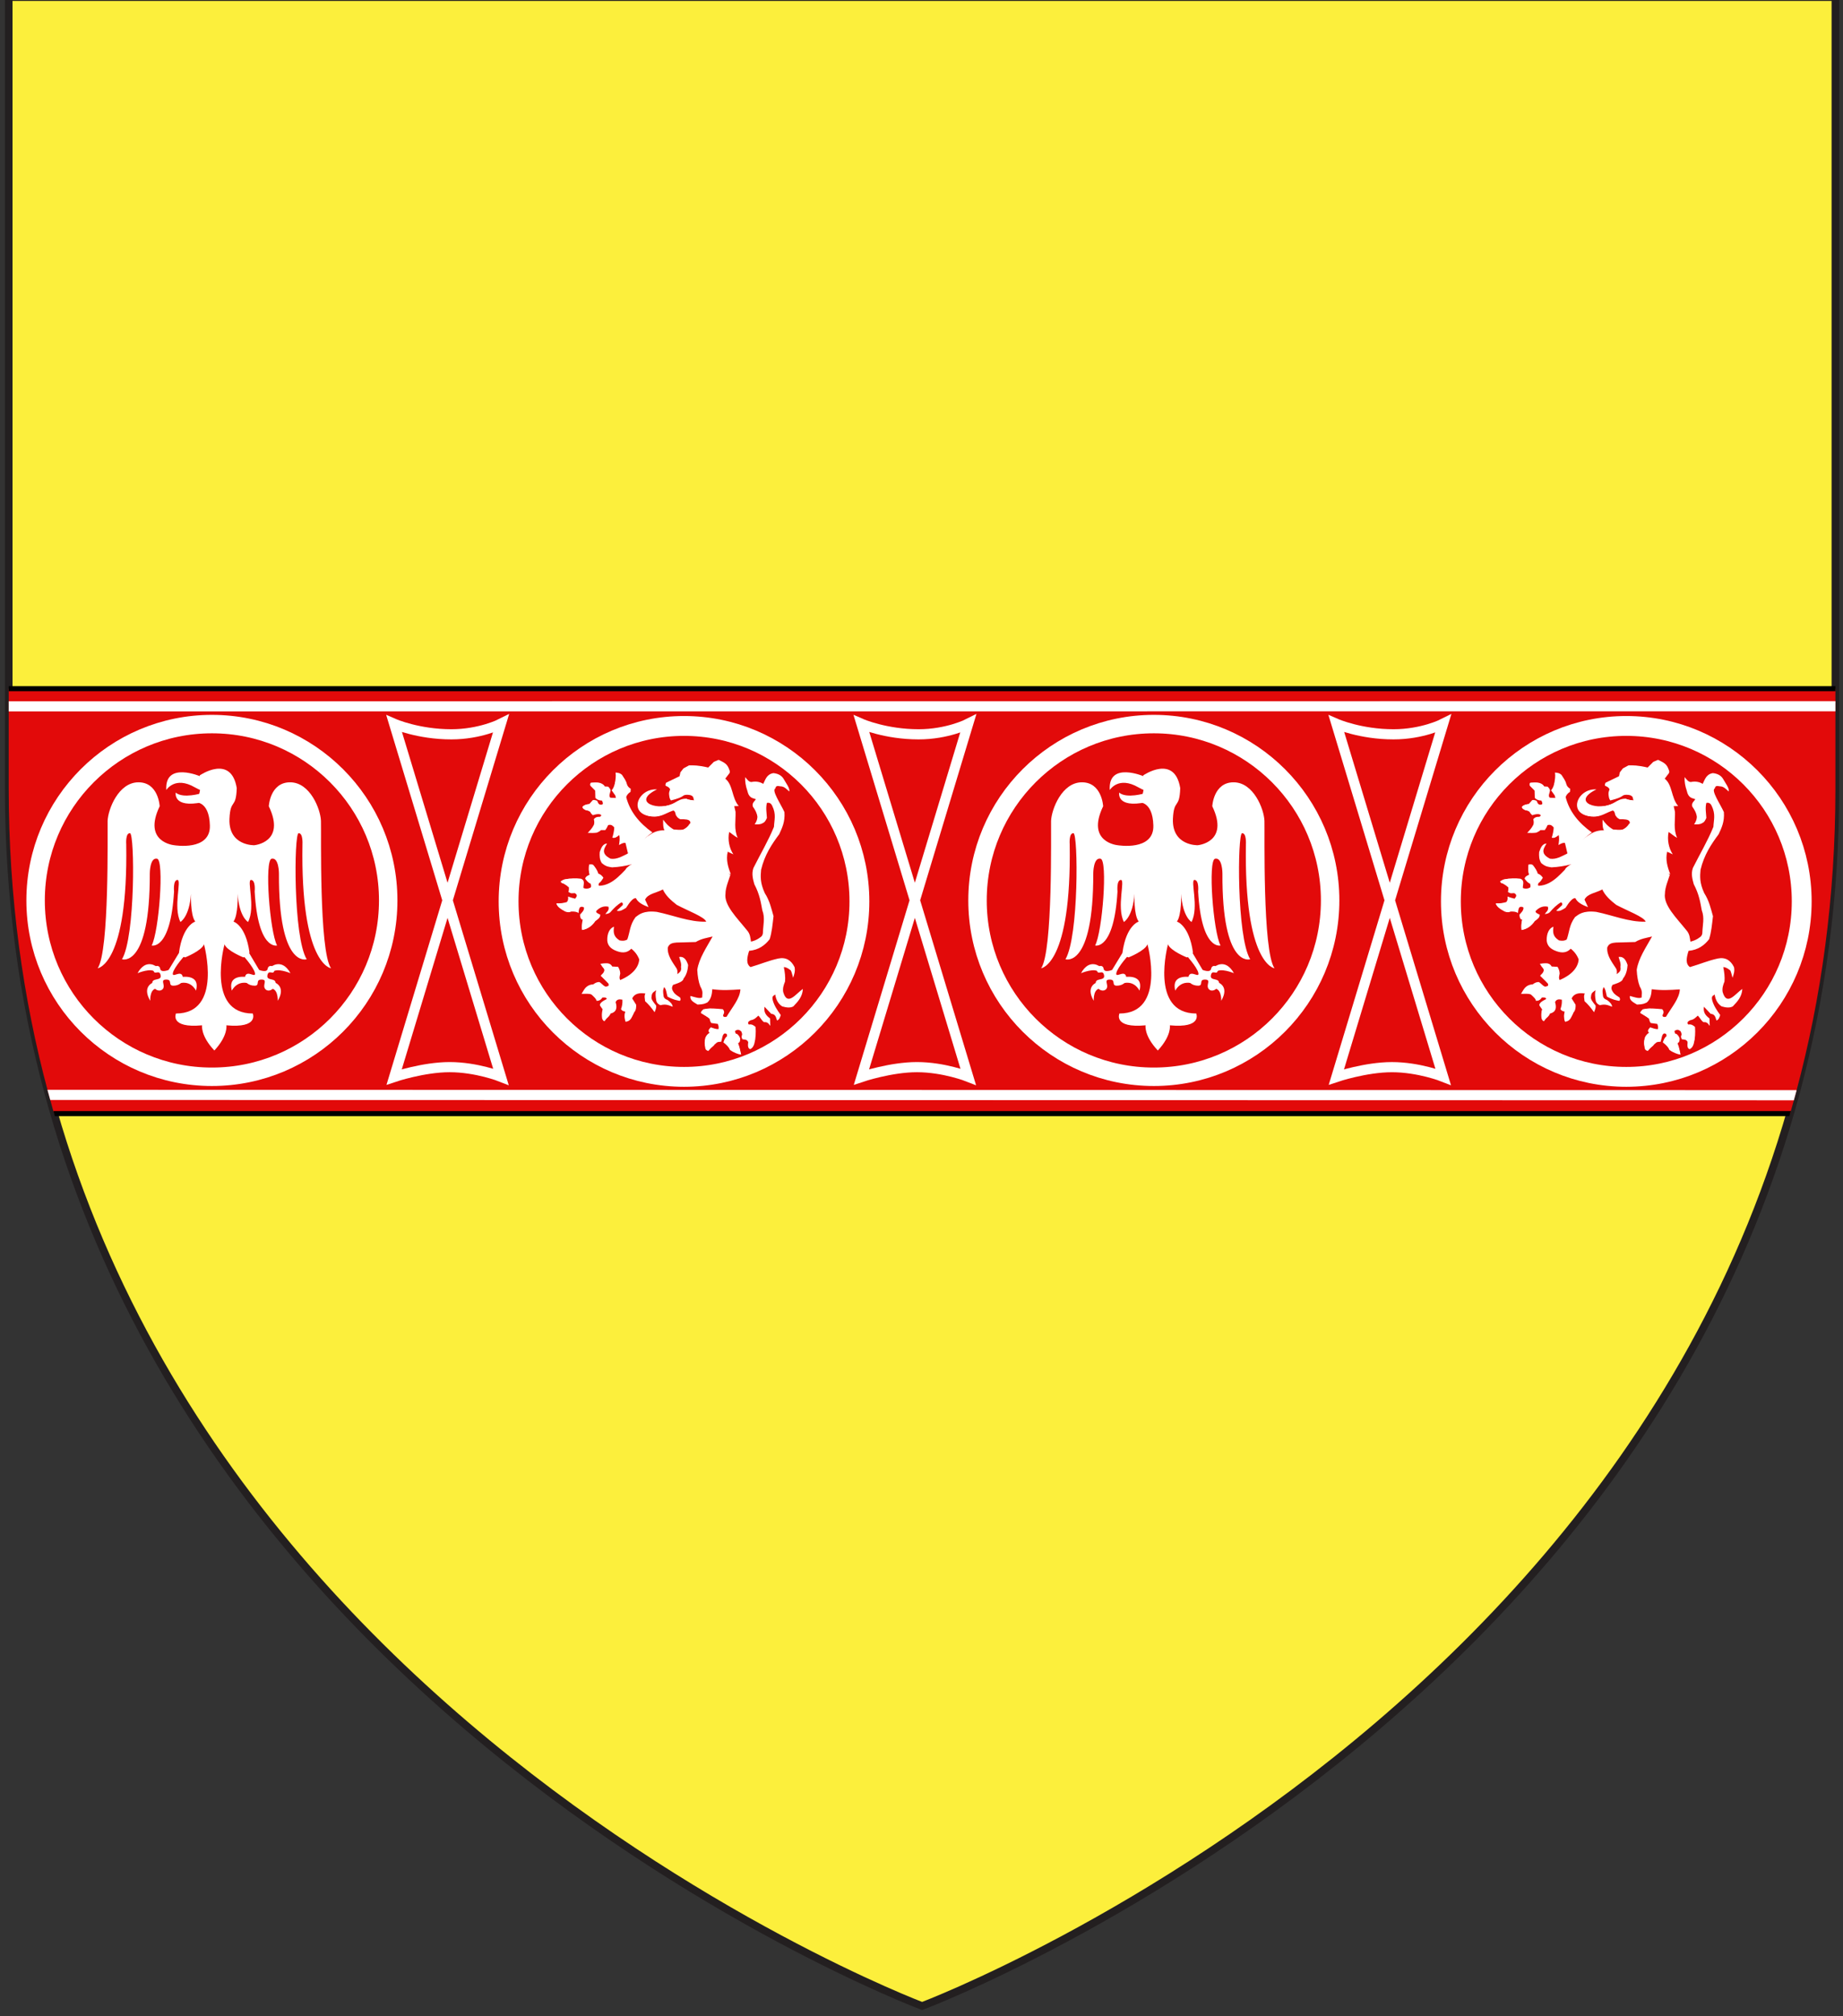 <?xml version="1.0" encoding="utf-8"?>
<!-- Generator: Adobe Illustrator 15.1.0, SVG Export Plug-In . SVG Version: 6.00 Build 0)  -->
<!DOCTYPE svg PUBLIC "-//W3C//DTD SVG 1.1//EN" "http://www.w3.org/Graphics/SVG/1.1/DTD/svg11.dtd">
<svg version="1.1" id="Layer_1" xmlns="http://www.w3.org/2000/svg" xmlns:xlink="http://www.w3.org/1999/xlink" x="0px" y="0px"
	 width="181.417px" height="198.425px" viewBox="2.958 3.788 181.417 198.425" enable-background="new 2.958 3.788 181.417 198.425"
	 xml:space="preserve">
<rect x="2.958" y="3.788" width="181.417" height="198.425" fill="#333333" stroke="none"/>
<path id="Fond_ecu" fill="#FCEF3C" stroke="#231F20" stroke-width="0.75" d="M93.728,201.202c0,0-89.912-33.836-89.912-119.813
	c0-85.984,0-77.882,0-77.882h179.812v77.882C183.647,167.366,93.728,201.202,93.728,201.202z"/>
<g>
	<g>
		<defs>
			<path id="SVGID_1_" d="M93.728,201.202c0,0-89.912-33.836-89.912-119.813c0-85.984,0-77.882,0-77.882h179.812v77.882
				C183.647,167.366,93.728,201.202,93.728,201.202z"/>
		</defs>
		<clipPath id="SVGID_2_">
			<use xlink:href="#SVGID_1_"  overflow="visible"/>
		</clipPath>
		<g id="layer5" clip-path="url(#SVGID_2_)">
			<path id="en_I_3_" fill="#E20A0A" stroke="#000000" stroke-width="0.5" d="M1.663,71.562h201.284c0,11.638,0,25.452,0,41.82
				H1.663V71.562"/>
			<g id="g5533">
				<g id="Aigle">
					<g id="g5254" transform="matrix(0.908,0,0,0.908,45.587,12.626)">
						
							<ellipse id="path4476" fill="#E20A0A" stroke="#FFFFFF" stroke-width="2" stroke-linecap="round" cx="78.137" cy="87.858" rx="19.113" ry="19.113"/>
					</g>
					<g id="Aigle_1_">
						<g id="g5701_1_">
							<path id="path5677_1_" fill="#FFFFFF" d="M115.611,80.21c0,0-3.595-1.558-3.412,1.327c0,0,0.834-1.405,2.81-0.267
								C116.979,82.41,115.611,80.21,115.611,80.21z"/>
							<path id="path5679_1_" fill="#FFFFFF" d="M115.676,81.849c0,0-1.81,0.563-2.551-0.057c0,0-0.302,1.553,2.621,0.948
								C118.647,82.136,115.676,81.849,115.676,81.849z"/>
							<path id="path5681_1_" fill="#FFFFFF" d="M115.492,80.094c0,0,3.087-2.126,3.642,1.254c-0.068,2.124-0.625,0.984-0.72,3.037
								c-0.092,2.656,2.438,2.583,2.438,2.583s3.152-0.266,1.437-3.836c0,0,0.115-2.356,2.099-2.356
								c1.972,0,2.998,2.659,3.037,3.796c0.035,1.142-0.192,12.787,0.986,14.503c0,0-3.001-0.346-2.811-12.187
								c0,0,0.074-1.138-0.379-1.1c-0.455,0.039-0.533,10.177,0.798,12.403c0,0-2.778,0.93-2.73-8.453c0,0,0-1.597-0.722-1.444
								c-0.721,0.15-0.186,7.176,0.533,8.542c0,0-1.877,0.521-2.203-5.314c0,0,0.115-1.102-0.348-1.138
								c-0.465-0.039,0.463,2.657-0.302,4.138c0,0-0.884-0.495-1.022-2.773c0,0,0.068,2.088-0.418,2.734
								c0,0,1.207,0.341,1.582,3.037c0,0-0.098,0.372-0.606,0.487c0,0-1.623-0.649-1.854-1.285c0,0-1.854,6.808,2.785,6.808
								c0,0,0.625,1.464-2.6,1.162c0,0,0.188,0.997-1.184,2.479c-1.392-1.482-1.205-2.479-1.205-2.479
								c-3.225,0.302-2.577-1.162-2.577-1.162c4.639,0,2.761-6.808,2.761-6.808c-0.232,0.636-1.854,1.285-1.854,1.285
								c-0.485-0.116-0.603-0.487-0.603-0.487c0.37-2.695,1.599-3.037,1.599-3.037c-0.51-0.646-0.416-2.734-0.416-2.734
								c-0.162,2.278-1.045,2.773-1.045,2.773c-0.742-1.481,0.164-4.177-0.304-4.138c-0.438,0.036-0.325,1.138-0.325,1.138
								c-0.346,5.836-2.203,5.314-2.203,5.314c0.722-1.366,1.258-8.392,0.537-8.542c-0.72-0.153-0.72,1.444-0.72,1.444
								c0.021,9.383-2.737,8.453-2.737,8.453c1.321-2.226,1.254-12.364,0.789-12.403c-0.468-0.039-0.371,1.1-0.371,1.1
								c0.185,11.84-2.808,12.187-2.808,12.187c1.159-1.716,0.95-13.361,0.974-14.503c0.049-1.137,1.063-3.796,3.039-3.796
								c1.969,0,2.088,2.356,2.088,2.356c-1.719,3.57,1.438,3.836,1.438,3.836s3.574,0.606,3.504-1.938s-1.533-2.279-1.533-2.279
								S115.795,82.184,115.492,80.094z"/>
							<path id="path5683_1_" fill="#FFFFFF" fill-opacity="0" d="M116.448,80.646c0,0.239,0.289,0.436,0.645,0.438
								c0.358,0,0.646-0.195,0.65-0.438l0,0c0-0.243-0.292-0.436-0.648-0.437C116.738,80.209,116.448,80.403,116.448,80.646
								C116.448,80.645,116.448,80.645,116.448,80.646z"/>
							<path id="path5685_1_" fill="#FFFFFF" d="M120.249,97.405l1.09,1.833c0,0,0.767,0.323,0.838-0.116
								c0.092-0.464,0.719-0.301,0.646,0.187c-0.065,0.486-0.554-0.165-0.671,0.463c-0.115,0.602,0.906,0.185,0.79,0.835
								c-0.119,0.625-0.765,0.857-1.022,0.486c-0.277-0.395,0.307-0.904-0.349-0.904c-0.649,0-0.114,0.602-0.672,0.602
								c-0.581,0-1.113-0.346-0.929-0.95c0.209-0.603,1.065,0.254,0.951-0.302c-0.115-0.579-1.322-1.901-1.322-1.901L120.249,97.405
								z"/>
							<path id="path5687_1_" fill="#FFFFFF" d="M122.475,98.959c0,0,1.074-0.951,1.945,0.602c0,0-1.436-0.602-1.783-0.067
								L122.475,98.959z"/>
							<path id="path5689_1_" fill="#FFFFFF" d="M122.801,100.445c0,0,1.238,0.346,0.371,1.833c0,0,0.068-1.487-0.949-1.159
								L122.801,100.445z"/>
							<path id="path5691_1_" fill="#FFFFFF" d="M120.317,99.956c-0.139,0-2.109-0.418-1.67,1.325c0,0,0.58-1.257,2.02-0.583
								L120.317,99.956z"/>
							<path id="path5693_1_" fill="#FFFFFF" d="M113.543,97.405l-1.113,1.833c0,0-0.764,0.323-0.836-0.116
								c-0.067-0.464-0.717-0.301-0.648,0.187c0.093,0.486,0.581-0.165,0.693,0.463c0.117,0.602-0.926,0.185-0.812,0.835
								c0.117,0.625,0.767,0.857,1.048,0.486c0.256-0.395-0.326-0.904,0.324-0.904c0.648,0,0.113,0.602,0.693,0.602
								c0.56,0,1.091-0.346,0.904-0.95c-0.184-0.603-1.065,0.254-0.949-0.302c0.115-0.579,1.322-1.901,1.322-1.901L113.543,97.405z"
								/>
							<path id="path5695_1_" fill="#FFFFFF" d="M111.295,98.959c0,0-1.07-0.951-1.926,0.602c0,0,1.436-0.602,1.764-0.067
								L111.295,98.959z"/>
							<path id="path5697_1_" fill="#FFFFFF" d="M110.991,100.445c0,0-1.249,0.346-0.37,1.833c0,0-0.095-1.487,0.929-1.159
								L110.991,100.445z"/>
							<path id="path5699_1_" fill="#FFFFFF" d="M113.453,99.956c0.162,0,2.132-0.418,1.669,1.325c0,0-0.556-1.257-1.996-0.583
								L113.453,99.956z"/>
						</g>
					</g>
				</g>
				<g id="Lion" transform="matrix(0.977,0,0,0.977,-166.176,2.128)">
					
						<ellipse id="path5145-7-7" fill="#E20A0A" stroke="#FFFFFF" stroke-width="2" stroke-linecap="round" cx="336.97" cy="92.496" rx="17.673" ry="17.673"/>
					<g id="g30755-7-5-5" transform="matrix(0.094,0,0,0.094,506.931,118.385)">
						<path id="path1948-4-3-9" fill="#FFFFFF" d="M-1761.494-303.771c-3.309-4.009-25.816-20.364-30.334-22.835
							c-9.408,7.621,5.833,4.996-5.388,5.542c1.517-1.978-11.189,0.408-10.839-2.758c-11.253,4.704-13.226,5.234-27.576,5.001
							c0.403-3.081-7.509-1.193-5.897-4.253c-8.007,2.153-12.176,9.615-27.194,8.761c-7.244,5.674-17.426,21.621-33.155,22.146
							c-1.421-0.345-0.721-1.724-0.34-2.948c1.994-1.05,3.288-3.458,4.688-5.701c-1.357-1.84-2.8-3.622-5.345-4.248
							c-0.976-3.15-2.97-6.279-5.473-9.418c-1.697-1.05-2.885-0.52-4.582-0.35c-0.106,3.617-0.276,7.223,0.509,10.824
							c-2.185,1.082-4.009,1.84-4.688,4.157c1.549,2.18,3.161,4.312,5.918,5.574c0.297,1.522,0.912,3.155-0.233,4.089
							c-2.524,1.305-5.048,1.506-7.552,0.329c-0.169-3.516,2.312-7.992-2.651-9.864c-6.045-0.843-11.667-0.355-17.097,0.652
							c-1.188,0.032-2.037,0.748-2.949,1.374c-0.721,0.865-0.87,1.697-0.679,2.588c2.779,0.562,5.515,1.172,7.382,3.553
							c0.997,2.572,0.233,3.919,0.042,6.178l2.821,1.267l3.903-0.148c3.563,1.973,1.888,3.961,0.318,5.924
							c-3.288-0.774-5.494-1.549-7.552-2.291c0.446,3.028-0.233,4.688-1.315,5.897c-3.733,1.304-7.467,1.554-11.2,1.32
							c0.764,3.972,5.155,6.449,9.567,8.883c2.757,1.023,4.688,0.822,6.236,0c3.67-0.191,6.406,0.271,7.891,1.644
							c0.318-2.073,0.17-4.158,1.633-6.247c1.803-0.976,3.118-0.514,4.306,0.313c0.17,3.452-2.46,5.287-4.306,7.589
							c0.127,2.535,0.445,4.874,2.97,5.584c-1.04,3.876-1.485,7.578-0.658,10.866c6.194-1.045,10.734-4.476,14.149-9.546
							c2.545-1.877,5.388-3.542,5.261-6.905c-2.46-1.124-5.112-2.233-4.285-3.961c4.052-4.205,8.379-5.552,13.046-4.524
							c1.146,4.147-1.952,5.425-3.288,7.902c2.333-0.297,4.306-0.843,5.367-2.063c3.585-4.163,7.361-7.912,11.858-10.516
							c1.336,0.387,1.867,1.31,1.294,2.97l-6.342,5.966c3.86,1.177,6.703-1.209,9.97-3.028c4.391-6.974,8.125-11.094,10.67-10.304
							c2.058,4.47,7.403,7.186,13.47,9.519l-3.733-8.071c2.97-6.47,12.664-7.281,19.07-10.887
							c2.885,6.443,8.548,11.593,14.806,16.461c11.222,6.109,30.271,13.083,31.607,18.1c-18.498,0.371-35.361-6.947-52.968-10.537
							c-14.361-1.676-19.112,2.986-22.697,5.6c-6.343,8.538-5.982,16.01-8.888,24.007c-2.758,1.67-5.494,1.458-8.23,0.986
							c-6.979-4.179-6.703-9.275-6.003-14.69c-4.561,1.485-7.488,7.096-7.234,14.801c0.424,5.208,3.542,8.315,7.976,10.41
							c6.427,2.906,12.558,3.776,17.776-1.644c3.924,3.076,6.767,6.889,8.528,11.529c-1.082,13.634-16.355,20.337-20.385,22.029
							c-1.358-2.302-0.361-4.598,0-6.91c-0.085-2.758-0.976-5.091-2.312-7.239l-6.257-0.329c-3.076-5.462-8.294-2.864-12.812-2.964
							c1.57,2.158,3.903,3.675,4.37,6.937c-0.551,3.229-2.566,4.046-3.945,5.929c4.54,4.407,6.894,6.862,8.379,8.48
							c0.764,2.938-0.785,2.604-1.803,2.885c-2.036,1.522-5.261-3.055-7.891-4.603c-2.206-0.159-4.433,0.774-6.618,2.46
							c-8.125,0.546-9.736,5.796-12.537,10.166c3.818,0.122,7.658-0.583,10.606,0.732c2.8,2.524,5.494,5.043,5.261,6.687
							c2.8,0.318,4.9-0.986,6.491-3.479c3.5-0.371,4.476,0.456,4.582,1.644c-4.391,2.195-7.764,4.412-7.233,6.915l2.97,4.264
							c-1.146,3.182-1.061,6.396-0.679,9.577c1.103,2.896,1.845,2.705,2.651,2.938c3.585-5.25,4.751-6.12,6.576-8.209
							c6.173-1.517,7.148-6.024,5.26-12.197c1.612-3.542,4.434-3.023,7.255-2.62c0.254,3.415-0.212,6.809-1.506,10.214
							c1.569,2.026,2.375,2.1,4.518,2.524c-0.552,3.861-1.103,7.361,0.499,10.914c6.777-0.88,6.555-6.47,9.196-10.182
							c2.015-2.153,2.195-5.611,2.036-8.061l-4.232-6.735c2.461-5.255,7.679-6.215,14.149-5.277
							c-1.549,2.758-0.446,5.51-0.318,8.236c3.553,3.129,6.958,7.17,10.193,11.836c0.753-2.238,2.025-4.104,1.644-7.223
							c-2.906-3.5-5.653-6.947-4.932-9.227c0.223-5.261,3.012-5.356,4.932-7.239c-0.933,3.405-0.604,6.83,0,10.219
							c0.159,2.715,1.676,4.709,4.625,5.918c6.12-1.644,9.354,0.339,13.13,1.655c-0.308-2.779-2.46-5.112-5.589-7.255
							c-5.208-1.851-3.999-4.847-4.603-7.562c-0.414-3.813,0.562-4.386,0.997-6.258c2.46,2.397,2.524,6.687,3.606,10.214
							c6.321,3.458,9.535,3.818,13.163,4.582c1.092-0.838,1.103-2.111,0.308-3.606c-2.482-1.856-5.282-2.975-7.223-6.258
							c-2.418-3.691-1.156-5.351-0.329-7.233c5.25-1.856,10.818-3.431,11.295-6.799c3.299-4.052,4.529-9.1,4.921-14.472
							c-1.782-5.579-4.444-9.551-9.63-8.665c0.976,3.516,2.715,7.016,1.973,10.527c0.923,5.091-1.93,6.014-3.967,7.896
							c0.297-2.095,0.318-4.12-0.636-5.934c-4.667-7.228-10.225-14.25-9.524-22.703c1.824-4.577,5.537-4.868,9.206-5.25
							l20.714-0.578c6.47-3.84,12.155-4.386,18.083-5.908c-6.523,11.778-14.573,23.387-16.429,35.77
							c0.35,6.788,1.357,12.823,3.267,17.76c3.479,5.823,1.941,8.289,1.983,11.847c-3.055,1.421-7.986-0.461-12.504-1.665
							c-1.05,4.55,3.542,6.777,7.573,9.238c6.671-0.138,8.347-1.294,10.532-2.302c4.052-3.574,4.858-8.75,5.261-14.149
							c10.203,1.442,19.918,0.891,30.111,0.17c-0.361,9.779-9.068,19.537-14.806,29.305c-2.005,0.488-3.627,0.456-3.776-1.538
							l0.986-2.28c0.435-1.761-0.212-3.139-1.315-4.269c-6.746-0.53-13.385-1.479-20.735,0.069c-1.421,1.347-2.726,2.715-2.63,4.131
							c4.094,1.999,6.958,4.025,9.206,5.966c0.435,1.899,0.901,3.712,1.962,4.667l6.905,0.955c0.774,1.867,1.156,3.744,0.658,5.621
							c-2.927-0.01-5.547-1.05-8.209-1.973c-1.538,1.76-3.659,3.521-1.315,5.908c-3.065,2.079-3.988,3.861-4.603,5.6
							c-0.923,4.094-0.626,7.382,0,10.521c0.286,2.312,1.771,2.8,3.288,3.309c3.681-4.285,6.937-7.934,7.573-7.552
							c2.535-2.927,4.253-1.994,6.247-2.333c1.05-3.224,1.188-7.902,3.617-8.877c1.294,0.18,2.832-0.17,2.62,2.959
							c-2.641,2.185-3.033,4.391-3.935,6.597c3.585,2.758,6.109,5.388,6.894,7.849c4.571,3.182,8.56,4.879,12.187,5.303
							c-1.082-4.073-1.411-7.849-3.309-12.197c2.567-1.4,2.047-3.224,2.312-4.943c-0.509-1.527-1.008-3.076-3.596-5.24
							c-1.506,0.467-1.697-1.357-1.983-2.97c3.171-2.323,4.879-0.976,6.576,0.329c0.838,1.527,1.05,2.747,0.987,3.956
							c-1.061,1.527-0.446,3.076,0.329,4.603c2.291,0.403,4.847-0.085,6.236,2.948c-0.636,4.349-0.148,7.255,2.28,7.594
							c2.1-1.018,3.49-3.033,4.296-5.961c1.421-5.579,1.771-11.54,1.315-17.776c-1.93-1.782-4.062-3.224-7.233-2.609
							c-1.602-1.845-0.743-3.352,1.983-4.593c4.306-0.753,5.982-3.023,8.209-4.953c2.111,1.75,5.112,8.029,7.191,6.937
							c3.956,0.127,4.741,3.585,5.6,3.924l-0.255-7.87c-3.903-2.885-6.989-6.284-5.929-12.521l7.191,7.573
							c5.017,0.387,5.07,4.195,6.269,7.207c2.291-0.817,3.192-3.256,3.956-5.897c-3.638-5.054-7.042-10.134-8.549-15.798
							c-1.272-5.187,1.358-4.73,2.599-6.252c0.955,6.167,3.563,10.357,7.573,12.828c4.476,1.315,8.623,1.771,11.847,0
							c5.155-5.282,9.959-10.733,10.214-18.746c-7.668,5.319-16.578,18.969-21.064,3.272c-0.689-4.115,0.541-7.674,1.994-11.184
							c0.435-4.974-0.223-10.177-1.326-15.453c2.917,0.021,5.26,1.761,7.583,3.612c1.029,2.354,1.602,5.17,2.365,7.806
							c1.188-3.537,2.503-6.995,1.57-11.418c-3.627-7.297-9.164-10.898-17.437-9.211c-10.553,2.307-19.112,6.088-29.804,9.18
							c-5.048-3.564-3.712-10.203-1.463-17.416c10.341-0.997,16.959-5.934,22.029-12.478c2.323-7.387,3.055-15.432,4.137-24.665
							c-2.408-8.241-4.052-16.45-9.365-24.697c-5.134-11.131-4.593-18.094-3.967-24.999c3.765-16.01,11.412-27.322,19.431-38.151
							c3.086-6.74,6.385-13.316,5.589-23.694c-4.094-8.989-13.947-23.244-9.769-25.338c0.796-3.702,3.225-2.445,5.473-2.27
							c4.316,0.053,6.703,3.208,9.535,5.568c0.647-3.712-3.447-8.771-6.396-14c-2.365-3.548-6.109-5.26-10.702-5.727
							c-7.117,1.225-8.474,6.761-10.861,11.545c-3.298-2.052-7.318-3.076-12.823-1.999c-2.885-0.154-4.561-3.086-6.565-5.261
							c-0.233,4.974,0.668,9.795,2.291,14.462c0.806,3.171,1.708,6.252,5.261,7.912l3.945,1.299c-1.4,2.429-4.348,3.829-3.277,7.907
							c2.535,3.458,4.508,7.096,4.921,11.174c-0.191,3.426-1.548,5.669-2.948,7.902c3.288,0.111,6.48,0.095,8.548-1.321
							c2.588-1.008,3.521-3.357,4.582-5.6c-0.297-5.367-1.379-10.744,0-16.105c2.927-0.573,4.55,0.748,5.611,2.954
							c4.667,9.434,2.185,15.533,1.952,22.681c-5.918,14.7-14.647,29.411-21.998,44.09c-2.143,6.226-0.594,11.826,0.965,17.442
							c5.759,10.988,6.968,19.367,8.559,27.948c3.107,8.05,0.901,15.607,0.647,23.371c0.053,2.779-1.146,4.688-3.309,5.913
							c-2.694,2.058-5.887,3.463-9.493,4.28c-0.7-4.052-0.7-8.119-4.285-12.171c-10.712-13.353-24.893-26.967-23.026-39.482
							C-1766.712-289.946-1763.17-298.33-1761.494-303.771z"/>
						<path id="path1932-2-5-2" fill="#FFFFFF" d="M-1761.006-304.439c-2.8-7.61-5.367-15.374-3.288-24.193l6.024,2.795
							c-4.497-6.815-6.151-15.92-4.476-23.976c1.824,1.013,5.558,4.439,9.121,6.311c-4.2-9.333-1.973-18.63-2.291-27.921l-1.4-6.056
							l4.794-0.138c-7.552-8.851-6.003-22.835-14.424-29.3l4.518-5.918c0.997-1.851-0.276-3.712-0.933-5.584
							c-2.291-5.367-6.767-6.603-10.691-8.692l-5.133,2.174l-6.024,6.062c-10.945-2.535-15.527-2.339-20.491-2.339l-6.024,3.261
							l-3.288,4.2l-0.913,4.184l-14.424,6.99c-0.53,1.469-1.527,3.071,0.467,3.707c1.612,0.732,3.161,1.538,3.839,3.479
							c-0.87,1.946-1.4,3.898-1.061,5.812c0.254,2.116,0.445,4.232,1.888,5.998c16.503-4.142,11.031-5.897,17.31-6.104
							c3.606,0.154,4.921,0.467,6.533,2.328l0.934,3.691c-2.694-0.392-5.346-0.122-8.04-1.708c-4.985-0.44-8.803,1.888-12.558,4.174
							c-15.761,9.858-47.855-0.218-19.049-14.228c-20.343-1.379-31.585,26.171-6.13,28.918c11.497,0.843,13.682-2.896,23.546-6.321
							c2.906,0.721,2.142,5.595,3.479,5.796c0.7,1.803,2.418,2.678,4.009,3.59c5.282-0.212,9.482,0.292,10.416,2.243
							c0.912,1.458,0.382,2.217-0.467,2.811c-1.612,2.651-3.924,4.63-6.852,5.987c-3.394,0.573-6.81,0.138-10.182-0.106
							c-6.024-3.521-8.633-7.027-11.243-10.537c-0.148,4.062-0.085,9.052,1.442,11.428c-5.367-0.09-10.331,1.23-14.785,4.216
							c-8.782,5.287-17.437,13.603-24.988,20.974c-5.791,2.715-11.412,6.268-18.052,5.24c-11.858-5.934-5.621-12.309-3.733-16.281
							c-4.327,0.249-6.13,4.11-7.87,9.153c-0.276,4.248-0.191,7.907,2.142,11.736c4.836,4.317,8.05,4.089,11.137,4.688
							c7.53-0.345,14.467-1.596,21.106-3.224c-4.73,2.699-6.258,4.126-6.703,5.987c16.715,2.614,23.292-3.378,34.895-5.102
							c-2.418,3.468-6.236,7.165-5.854,10.246c19.558,1.076,34.682-7.997,40.919-9.588c-2.567,2.752-4.921,5.51-2.312,6.974
							c8.464,0.17,19.155-7.318,21.425-9.471C-1777.637-312.754-1770.234-307.456-1761.006-304.439z"/>
						<path id="path1934-7-6-2" fill="#FFFFFF" d="M-1798.234-378.487c-4.052-0.138-8.39-0.154-14.276,3.023
							c1.018,0.965,2.121,2.482,3.479,2.339h3.84C-1800.843-374.419-1798.86-376.302-1798.234-378.487z"/>
						<path id="path1936-7-2-8" fill="#FFFFFF" d="M-1802.721-379.849c0,0,2.429-3.574,2.185-3.606
							c-5.833-0.848-7.944-1.718-7.944-1.718c-7.467,0.583-8.92,2.922-15.973,5.626c-6.746,2.609-10.596,2.455-14.594,2.747
							c-11.052-0.875-21.042-6.332-4.476-17.824c-26.007,7.567-18.9,30.742,4.136,28.032
							C-1824.283-371.396-1819.065-377.044-1802.721-379.849z"/>
						<path id="path1938-9-9-9" fill="#FFFFFF" d="M-1844.976-349.303c-14.414-10.246-24.256-22.671-28.138-37.912
							c0.774-2.318,2.323-4.168,4.635-5.579l0.254-3.246c-1.909-1.209-3.5-2.694-4.179-5.128c-0.817-3.718-3.182-6.618-5.123-9.768
							c-2.566-2.386-5.027-2.296-7-2.572c0.573,3.813-0.032,7.594-0.7,11.412c-0.679,3.187-1.845,5.743-3.479,7.684l3.956,5.552
							l0.594,2.583l-5.823-0.239c-1.23-0.78-1.018-1.925-1.05-3.018l1.167-4.428c0-1.883-1.357-3.124-2.545-4.417l-3.723-0.228
							c-3.659-5.441-9.461-4.147-14.902-3.951c-0.424,0.822-1.199,1.283-0.456,3.246l5.112,5.128l0.223,7.907
							c1.602,1.538,3.542,2.79,6.989,2.79c2.111,3.776,0.859,4.656-1.623,4.412c-2.376-0.435-2.535-2.62-3.5-4.179
							c-2.482-0.976-3.691-0.944-4.635-0.689l-3.723,4.168c-3.267,0.403-5.452,1.071-7.445,3.033
							c0.329,2.386,2.323,2.768,3.839,3.723c1.697-0.032,3.139,0.742,4.529,1.623c0.583,1.347,1.612,2.577,2.8,3.612
							c2.726-0.87,5.314-1.416,7.435-1.034c1.994,0.631,2.259,1.527,0.233,2.773c-4.179-0.164-5.367,1.198-6.512,2.556
							c0.615,2.498,0.615,4.502,0,6.062c-2.174,4.211-4.349,6.104-6.533,8.586c3.394,0.191,6.703,0.207,9.779-0.228
							c1.57-0.742,3.182-1.432,4.423-2.779c1.983,0,3.277,0,4.656,0c1.018-1.368,2.015-3.065,3.033-5.372
							c1.824-0.207,3.468-1.066,6.512,2.583c-0.18,3.808-0.976,7.435-2.079,10.919c2.853,0.854,5.154-0.891,7.414-2.789
							c0.944,4.248,0.233,7.011-0.223,10.696c3.394-2.095,5.717-2.779,6.979-2.095l2.566,10.946
							C-1862.063-332.233-1854.193-343.417-1844.976-349.303z"/>
						<path id="path1940-3-1-7" fill="#FFFFFF" d="M-1885.566-400.012c2.546-0.854,10.691-0.7,13.237-0.01l-2.058-4.492
							c-1.761-3.845-5.133-7.557-8.952-8.114C-1883.127-408.794-1884.58-403.533-1885.566-400.012z"/>
						<path id="path1942-1-2-3" fill="#FFFFFF" d="M-1896.385-398.734c-1.697,2.1-8.04,3.686-10.044,4.29
							c-0.806-2.206-5.547-5.351-4.921-7.764c1.761-0.393,6.449-0.546,8.825-0.037
							C-1901.041-401.735-1897.318-400.961-1896.385-398.734z"/>
						<path id="path1944-9-7-6" fill="#FFFFFF" d="M-1912.782-379.563c-0.721,1.225-1.061,5.234-0.223,6.157
							c-1.506,0.053-5.091-1.84-6.597-3.564C-1918.764-378.524-1914.808-379.547-1912.782-379.563z"/>
						<path id="path1946-86-0-1" fill="#FFFFFF" d="M-1907.32-356.712c1.209,1.352,3.967,4.365,6.099,5.107
							c-1.411,0.987-2.185,1.83-3.914,1.877c-1.347,0.557-5.844,0.541-7.541-0.148
							C-1910.427-351.064-1908.338-354.914-1907.32-356.712z"/>
						<path id="path1952-50-9-2" fill="#FFFFFF" d="M-1912.729-314.637c-0.827,2.259-0.742,7.621,0.626,9.853
							c1.877,0.96,6.873-0.541,8.315-0.78C-1905.294-311.598-1909.706-315.454-1912.729-314.637z"/>
						<path id="path1954-28-3-9" fill="#FFFFFF" d="M-1943.307-296.086c-0.976-2.169,9.779-4.428,12.303-3.187
							c0.063,1.612-2.439,7.711-4.115,8.485C-1936.805-292.841-1943.477-296.362-1943.307-296.086z"/>
						<path id="path1956-6-6-3" fill="#FFFFFF" d="M-1947.772-272.594c2.705,4.693,10.352,8.713,13.937,8.575
							c0-1.379-1.315-8.538-3.394-9.911L-1947.772-272.594z"/>
						<path id="path1958-0-0-1" fill="#FFFFFF" d="M-1919.994-255.03c0.085,2.694,0.18,7.462-0.573,9.763
							c4.285,0.742,11.264-4.858,13.406-8.533C-1909.494-253.115-1917.629-253.985-1919.994-255.03z"/>
						<path id="path1960-2-6-9" fill="#FFFFFF" d="M-1899.768-208.622c-0.488,2.158,2.164,4.476,3.787,6.221l7.403-3.076
							C-1889.883-207.052-1893.712-209.444-1899.768-208.622z"/>
						<path id="path1962-48-2-4" fill="#FFFFFF" d="M-1909.876-185.177c-3.076,0.186-8.103,5.171-10.309,7.987
							c3.224-0.032,8.019-1.358,9.949,0.339C-1909.579-178.872-1908.805-182.727-1909.876-185.177z"/>
						<path id="path1964-6-6-7" fill="#FFFFFF" d="M-1898.156-159.552c-1.23,2.906-0.424,8.299,1.676,11.524
							c1.75-1.803,5.515-3.935,6.406-6.995C-1891.495-154.748-1896.734-158.078-1898.156-159.552z"/>
						<path id="path1966-5-1-8" fill="#FFFFFF" d="M-1873.804-156.837c0.922,0.573,6.396,1.008,9.047-0.138
							c-0.467,3.42-4.868,9.392-8.909,10.272C-1874.154-149.301-1875.692-154.223-1873.804-156.837z"/>
						<path id="path1968-0-8-4" fill="#FFFFFF" d="M-1780.776-160.348c-3.946-0.647-11.54,0.499-12.24,4.317
							c3.924,2.943,7.986,4.799,9.524,6.199C-1780.798-151.369-1781.328-158.407-1780.776-160.348z"/>
						<path id="path1970-9-7-5" fill="#FFFFFF" d="M-1784.764-133.901c-2.928,2.948-7.69,12.303-0.149,17.829
							c2.079-2.609,6.343-4.253,6.937-7C-1778.188-124.292-1782.781-132.681-1784.764-133.901z"/>
						<path id="path1972-0-9-0" fill="#FFFFFF" d="M-1761.707-116.528c1.442-2.015,5.876-7.106,8.178-6.48
							c1.167,2.821,3.15,8.814,2.98,11.179C-1753.603-112.667-1759.5-113.993-1761.707-116.528z"/>
						<path id="path1974-0-2-3" fill="#FFFFFF" d="M-1742.658-126.371l3.606-1.156c0.594,0,2.97-0.52,4.03-0.849
							c0.169,3.171-3.988,7.912-5.133,10.214C-1741.003-117.864-1741.809-124.302-1742.658-126.371z"/>
						<path id="path1976-6-0-6" fill="#FFFFFF" d="M-1812.192-403.926c1.125-2.243,10.458-1.639,10.341-1.31
							c2.768,0.87,2.98,2.826,3.479,4.593l0.329,2.137l-1.177-1.299c-0.965,0.933-2.302,0.96-3.596,1.14l-1.474,0.159
							c-1.824-1.299-2.715-3.171-3.447-5.102C-1809.71-403.592-1810.824-403.777-1812.192-403.926z"/>
					</g>
				</g>
				<g id="Lion_1_" transform="matrix(0.977,0,0,0.977,-166.176,2.128)">
					
						<ellipse id="path5145-7-7_1_" fill="#E20A0A" stroke="#FFFFFF" stroke-width="2" stroke-linecap="round" cx="242.031" cy="92.496" rx="17.673" ry="17.673"/>
					<g id="g30755-7-5-5_1_" transform="matrix(0.094,0,0,0.094,506.931,118.385)">
						<path id="path1948-4-3-9_1_" fill="#FFFFFF" d="M-2768.41-303.771c-3.31-4.009-25.827-20.364-30.334-22.835
							c-9.418,7.621,5.823,4.996-5.399,5.542c1.517-1.978-11.189,0.408-10.839-2.758c-11.253,4.704-13.226,5.234-27.565,5.001
							c0.392-3.081-7.509-1.193-5.897-4.253c-8.018,2.153-12.187,9.615-27.205,8.761c-7.244,5.674-17.426,21.621-33.145,22.146
							c-1.421-0.345-0.721-1.724-0.339-2.948c1.983-1.05,3.288-3.458,4.688-5.701c-1.368-1.84-2.8-3.622-5.345-4.248
							c-0.987-3.15-2.97-6.279-5.473-9.418c-1.697-1.05-2.885-0.52-4.592-0.35c-0.096,3.617-0.265,7.223,0.52,10.824
							c-2.195,1.082-4.009,1.84-4.688,4.157c1.538,2.18,3.15,4.312,5.918,5.574c0.297,1.522,0.912,3.155-0.244,4.089
							c-2.524,1.305-5.054,1.506-7.541,0.329c-0.175-3.516,2.302-7.992-2.651-9.864c-6.046-0.843-11.678-0.355-17.097,0.652
							c-1.188,0.032-2.037,0.748-2.949,1.374c-0.732,0.865-0.87,1.697-0.679,2.588c2.768,0.562,5.515,1.172,7.371,3.553
							c1.008,2.572,0.244,3.919,0.042,6.178l2.832,1.267l3.903-0.148c3.564,1.973,1.888,3.961,0.318,5.924
							c-3.288-0.774-5.494-1.549-7.552-2.291c0.435,3.028-0.233,4.688-1.326,5.897c-3.723,1.304-7.456,1.554-11.189,1.32
							c0.764,3.972,5.154,6.449,9.556,8.883c2.768,1.023,4.699,0.822,6.247,0c3.659-0.191,6.406,0.271,7.891,1.644
							c0.318-2.073,0.169-4.158,1.633-6.247c1.803-0.976,3.118-0.514,4.295,0.313c0.18,3.452-2.45,5.287-4.295,7.589
							c0.117,2.535,0.435,4.874,2.97,5.584c-1.04,3.876-1.485,7.578-0.668,10.866c6.205-1.045,10.733-4.476,14.148-9.546
							c2.556-1.877,5.398-3.542,5.261-6.905c-2.46-1.124-5.102-2.233-4.274-3.961c4.041-4.205,8.379-5.552,13.046-4.524
							c1.146,4.147-1.952,5.425-3.288,7.902c2.333-0.297,4.295-0.843,5.367-2.063c3.585-4.163,7.361-7.912,11.858-10.516
							c1.326,0.387,1.856,1.31,1.294,2.97l-6.342,5.966c3.86,1.177,6.703-1.209,9.97-3.028c4.38-6.974,8.125-11.094,10.659-10.304
							c2.068,4.47,7.403,7.186,13.47,9.519l-3.723-8.071c2.97-6.47,12.664-7.281,19.07-10.887
							c2.885,6.443,8.548,11.593,14.806,16.461c11.222,6.109,30.26,13.083,31.596,18.1c-18.487,0.371-35.351-6.947-52.968-10.537
							c-14.35-1.676-19.118,2.986-22.687,5.6c-6.348,8.538-5.982,16.01-8.888,24.007c-2.763,1.67-5.505,1.458-8.23,0.986
							c-6.979-4.179-6.703-9.275-6.003-14.69c-4.571,1.485-7.488,7.096-7.233,14.801c0.414,5.208,3.542,8.315,7.965,10.41
							c6.438,2.906,12.568,3.776,17.776-1.644c3.935,3.076,6.777,6.889,8.538,11.529c-1.082,13.634-16.354,20.337-20.385,22.029
							c-1.369-2.302-0.372-4.598,0-6.91c-0.085-2.758-0.976-5.091-2.312-7.239l-6.268-0.329c-3.065-5.462-8.284-2.864-12.812-2.964
							c1.581,2.158,3.914,3.675,4.38,6.937c-0.551,3.229-2.567,4.046-3.945,5.929c4.54,4.407,6.894,6.862,8.368,8.48
							c0.774,2.938-0.774,2.604-1.792,2.885c-2.036,1.522-5.261-3.055-7.891-4.603c-2.206-0.159-4.433,0.774-6.629,2.46
							c-8.114,0.546-9.726,5.796-12.537,10.166c3.829,0.122,7.668-0.583,10.606,0.732c2.811,2.524,5.494,5.043,5.271,6.687
							c2.8,0.318,4.9-0.986,6.491-3.479c3.5-0.371,4.476,0.456,4.582,1.644c-4.391,2.195-7.764,4.412-7.233,6.915l2.959,4.264
							c-1.135,3.182-1.05,6.396-0.668,9.577c1.103,2.896,1.845,2.705,2.651,2.938c3.574-5.25,4.751-6.12,6.576-8.209
							c6.163-1.517,7.149-6.024,5.261-12.197c1.602-3.542,4.434-3.023,7.255-2.62c0.254,3.415-0.212,6.809-1.506,10.214
							c1.559,2.026,2.365,2.1,4.508,2.524c-0.541,3.861-1.103,7.361,0.499,10.914c6.777-0.88,6.555-6.47,9.206-10.182
							c2.015-2.153,2.185-5.611,2.037-8.061l-4.243-6.735c2.461-5.255,7.679-6.215,14.149-5.277
							c-1.548,2.758-0.445,5.51-0.318,8.236c3.553,3.129,6.958,7.17,10.193,11.836c0.753-2.238,2.026-4.104,1.644-7.223
							c-2.906-3.5-5.653-6.947-4.932-9.227c0.223-5.261,3.012-5.356,4.932-7.239c-0.934,3.405-0.605,6.83,0,10.219
							c0.159,2.715,1.676,4.709,4.624,5.918c6.12-1.644,9.355,0.339,13.131,1.655c-0.308-2.779-2.461-5.112-5.59-7.255
							c-5.208-1.851-3.999-4.847-4.603-7.562c-0.414-3.813,0.562-4.386,0.997-6.258c2.46,2.397,2.524,6.687,3.606,10.214
							c6.321,3.458,9.535,3.818,13.163,4.582c1.092-0.838,1.103-2.111,0.318-3.606c-2.481-1.856-5.282-2.975-7.233-6.258
							c-2.418-3.691-1.146-5.351-0.329-7.233c5.25-1.856,10.818-3.431,11.295-6.799c3.299-4.052,4.529-9.1,4.921-14.472
							c-1.782-5.579-4.444-9.551-9.63-8.665c0.976,3.516,2.715,7.016,1.973,10.527c0.923,5.091-1.93,6.014-3.967,7.896
							c0.297-2.095,0.318-4.12-0.636-5.934c-4.667-7.228-10.225-14.25-9.524-22.703c1.824-4.577,5.537-4.868,9.206-5.25
							l20.714-0.578c6.47-3.84,12.155-4.386,18.083-5.908c-6.523,11.778-14.573,23.387-16.429,35.77
							c0.35,6.788,1.358,12.823,3.267,17.76c3.484,5.823,1.941,8.289,1.983,11.847c-3.054,1.421-7.986-0.461-12.504-1.665
							c-1.05,4.55,3.542,6.777,7.573,9.238c6.671-0.138,8.347-1.294,10.532-2.302c4.052-3.574,4.858-8.75,5.261-14.149
							c10.204,1.442,19.919,0.891,30.111,0.17c-0.361,9.779-9.068,19.537-14.801,29.305c-2.005,0.488-3.627,0.456-3.776-1.538
							l0.981-2.28c0.435-1.761-0.212-3.139-1.315-4.269c-6.746-0.53-13.379-1.479-20.729,0.069c-1.421,1.347-2.731,2.715-2.63,4.131
							c4.094,1.999,6.958,4.025,9.206,5.966c0.435,1.899,0.901,3.712,1.962,4.667l6.905,0.955c0.774,1.867,1.156,3.744,0.652,5.621
							c-2.922-0.01-5.547-1.05-8.204-1.973c-1.538,1.76-3.659,3.521-1.315,5.908c-3.065,2.079-3.988,3.861-4.603,5.6
							c-0.923,4.094-0.626,7.382,0,10.521c0.286,2.312,1.771,2.8,3.288,3.309c3.681-4.285,6.937-7.934,7.573-7.552
							c2.535-2.927,4.253-1.994,6.247-2.333c1.05-3.224,1.188-7.902,3.617-8.877c1.294,0.18,2.832-0.17,2.62,2.959
							c-2.641,2.185-3.033,4.391-3.935,6.597c3.585,2.758,6.109,5.388,6.894,7.849c4.571,3.182,8.56,4.879,12.187,5.303
							c-1.082-4.073-1.411-7.849-3.309-12.197c2.567-1.4,2.047-3.224,2.312-4.943c-0.509-1.527-1.008-3.076-3.596-5.24
							c-1.506,0.467-1.697-1.357-1.983-2.97c3.171-2.323,4.879-0.976,6.576,0.329c0.838,1.527,1.05,2.747,0.987,3.956
							c-1.061,1.527-0.446,3.076,0.329,4.603c2.291,0.403,4.847-0.085,6.236,2.948c-0.636,4.349-0.148,7.255,2.28,7.594
							c2.1-1.018,3.49-3.033,4.296-5.961c1.421-5.579,1.771-11.54,1.315-17.776c-1.93-1.782-4.062-3.224-7.233-2.609
							c-1.602-1.845-0.743-3.352,1.983-4.593c4.306-0.753,5.982-3.023,8.209-4.953c2.111,1.75,5.112,8.029,7.191,6.937
							c3.956,0.127,4.741,3.585,5.6,3.924l-0.255-7.87c-3.903-2.885-6.995-6.284-5.929-12.521l7.191,7.573
							c5.017,0.387,5.07,4.195,6.263,7.207c2.296-0.817,3.192-3.256,3.956-5.897c-3.638-5.054-7.037-10.134-8.549-15.798
							c-1.272-5.187,1.358-4.73,2.599-6.252c0.955,6.167,3.564,10.357,7.573,12.828c4.476,1.315,8.623,1.771,11.847,0
							c5.155-5.282,9.959-10.733,10.214-18.746c-7.668,5.319-16.578,18.969-21.064,3.272c-0.689-4.115,0.541-7.674,1.994-11.184
							c0.435-4.974-0.223-10.177-1.326-15.453c2.917,0.021,5.261,1.761,7.583,3.612c1.029,2.354,1.602,5.17,2.365,7.806
							c1.188-3.537,2.503-6.995,1.569-11.418c-3.627-7.297-9.164-10.898-17.437-9.211c-10.553,2.307-19.112,6.088-29.804,9.18
							c-5.048-3.564-3.712-10.203-1.463-17.416c10.341-0.997,16.959-5.934,22.029-12.478c2.323-7.387,3.054-15.432,4.136-24.665
							c-2.408-8.241-4.052-16.45-9.365-24.697c-5.133-11.131-4.593-18.094-3.967-24.999c3.765-16.01,11.412-27.322,19.431-38.151
							c3.086-6.74,6.385-13.316,5.589-23.694c-4.094-8.989-13.947-23.244-9.768-25.338c0.795-3.702,3.224-2.445,5.473-2.27
							c4.317,0.053,6.703,3.208,9.535,5.568c0.647-3.712-3.447-8.771-6.396-14c-2.365-3.548-6.109-5.26-10.702-5.727
							c-7.117,1.225-8.474,6.761-10.861,11.545c-3.298-2.052-7.318-3.076-12.823-1.999c-2.885-0.154-4.561-3.086-6.565-5.261
							c-0.233,4.974,0.668,9.795,2.291,14.462c0.806,3.171,1.708,6.252,5.261,7.912l3.946,1.299c-1.4,2.429-4.349,3.829-3.277,7.907
							c2.535,3.458,4.507,7.096,4.921,11.174c-0.191,3.426-1.548,5.669-2.948,7.902c3.288,0.111,6.48,0.095,8.548-1.321
							c2.588-1.008,3.521-3.357,4.582-5.6c-0.297-5.367-1.379-10.744,0-16.105c2.927-0.573,4.55,0.748,5.611,2.954
							c4.667,9.434,2.185,15.533,1.952,22.681c-5.918,14.7-14.647,29.411-21.998,44.09c-2.143,6.226-0.594,11.826,0.965,17.442
							c5.759,10.988,6.968,19.367,8.559,27.948c3.108,8.05,0.901,15.607,0.647,23.371c0.053,2.779-1.146,4.688-3.309,5.913
							c-2.694,2.058-5.887,3.463-9.493,4.28c-0.7-4.052-0.7-8.119-4.285-12.171c-10.712-13.353-24.893-26.967-23.026-39.482
							C-2773.639-289.946-2770.086-298.33-2768.41-303.771z"/>
						<path id="path1932-2-5-2_1_" fill="#FFFFFF" d="M-2767.933-304.439c-2.79-7.61-5.367-15.374-3.288-24.193l6.035,2.795
							c-4.497-6.815-6.152-15.92-4.486-23.976c1.835,1.013,5.568,4.439,9.132,6.311c-4.21-9.333-1.983-18.63-2.302-27.921
							l-1.389-6.056l4.794-0.138c-7.552-8.851-6.003-22.835-14.435-29.3l4.529-5.918c0.997-1.851-0.286-3.712-0.933-5.584
							c-2.291-5.367-6.767-6.603-10.702-8.692l-5.123,2.174l-6.035,6.062c-10.935-2.535-15.517-2.339-20.48-2.339l-6.035,3.261
							l-3.277,4.2l-0.912,4.184l-14.435,6.99c-0.53,1.469-1.527,3.071,0.467,3.707c1.623,0.732,3.171,1.538,3.85,3.479
							c-0.87,1.946-1.411,3.898-1.061,5.812c0.244,2.116,0.445,4.232,1.888,5.998c16.493-4.142,11.02-5.897,17.31-6.104
							c3.606,0.154,4.911,0.467,6.523,2.328l0.944,3.691c-2.705-0.392-5.356-0.122-8.05-1.708c-4.985-0.44-8.792,1.888-12.558,4.174
							c-15.75,9.858-47.845-0.218-19.039-14.228c-20.343-1.379-31.585,26.171-6.13,28.918c11.498,0.843,13.682-2.896,23.546-6.321
							c2.906,0.721,2.143,5.595,3.479,5.796c0.7,1.803,2.418,2.678,4.009,3.59c5.271-0.212,9.471,0.292,10.415,2.243
							c0.912,1.458,0.372,2.217-0.477,2.811c-1.602,2.651-3.924,4.63-6.852,5.987c-3.394,0.573-6.799,0.138-10.171-0.106
							c-6.024-3.521-8.634-7.027-11.243-10.537c-0.148,4.062-0.085,9.052,1.442,11.428c-5.377-0.09-10.331,1.23-14.796,4.216
							c-8.771,5.287-17.426,13.603-24.978,20.974c-5.791,2.715-11.423,6.268-18.052,5.24c-11.869-5.934-5.622-12.309-3.733-16.281
							c-4.338,0.249-6.13,4.11-7.87,9.153c-0.275,4.248-0.201,7.907,2.143,11.736c4.836,4.317,8.04,4.089,11.137,4.688
							c7.53-0.345,14.456-1.596,21.106-3.224c-4.73,2.699-6.269,4.126-6.703,5.987c16.715,2.614,23.291-3.378,34.895-5.102
							c-2.418,3.468-6.236,7.165-5.854,10.246c19.558,1.076,34.682-7.997,40.918-9.588c-2.566,2.752-4.932,5.51-2.323,6.974
							c8.464,0.17,19.155-7.318,21.436-9.471C-2784.553-312.755-2777.161-307.457-2767.933-304.439z"/>
						<path id="path1934-7-6-2_1_" fill="#FFFFFF" d="M-2805.15-378.487c-4.062-0.138-8.4-0.154-14.287,3.023
							c1.029,0.965,2.132,2.482,3.489,2.339h3.829C-2807.77-374.419-2805.787-376.302-2805.15-378.487z"/>
						<path id="path1936-7-2-8_1_" fill="#FFFFFF" d="M-2809.647-379.85c0,0,2.439-3.574,2.185-3.606
							c-5.833-0.848-7.934-1.718-7.934-1.718c-7.478,0.583-8.931,2.922-15.973,5.626c-6.746,2.609-10.606,2.455-14.605,2.747
							c-11.041-0.875-21.032-6.332-4.465-17.824c-26.007,7.567-18.911,30.742,4.136,28.032
							C-2831.199-371.397-2825.992-377.044-2809.647-379.85z"/>
						<path id="path1938-9-9-9_1_" fill="#FFFFFF" d="M-2851.903-349.304c-14.414-10.246-24.256-22.671-28.138-37.912
							c0.774-2.318,2.323-4.168,4.635-5.579l0.254-3.246c-1.909-1.209-3.5-2.694-4.179-5.128c-0.817-3.718-3.182-6.618-5.123-9.768
							c-2.567-2.386-5.017-2.296-6.99-2.572c0.573,3.813-0.042,7.594-0.7,11.412c-0.679,3.187-1.856,5.743-3.479,7.684l3.945,5.552
							l0.594,2.583l-5.823-0.239c-1.22-0.78-1.007-1.925-1.05-3.018l1.167-4.428c0-1.883-1.357-3.124-2.545-4.417l-3.723-0.228
							c-3.659-5.441-9.461-4.147-14.902-3.951c-0.424,0.822-1.199,1.283-0.456,3.246l5.112,5.128l0.223,7.907
							c1.602,1.538,3.542,2.79,6.989,2.79c2.111,3.776,0.859,4.656-1.623,4.412c-2.376-0.435-2.535-2.62-3.5-4.179
							c-2.482-0.976-3.691-0.944-4.635-0.689l-3.723,4.168c-3.267,0.403-5.452,1.071-7.445,3.033
							c0.339,2.386,2.323,2.768,3.839,3.723c1.697-0.032,3.14,0.742,4.529,1.623c0.583,1.347,1.612,2.577,2.8,3.612
							c2.726-0.87,5.313-1.416,7.435-1.034c1.994,0.631,2.259,1.527,0.233,2.773c-4.179-0.164-5.367,1.198-6.512,2.556
							c0.615,2.498,0.615,4.502,0,6.062c-2.174,4.211-4.349,6.104-6.533,8.586c3.394,0.191,6.703,0.207,9.779-0.228
							c1.57-0.742,3.182-1.432,4.423-2.779c1.983,0,3.277,0,4.656,0c1.018-1.368,2.015-3.065,3.033-5.372
							c1.824-0.207,3.468-1.066,6.512,2.583c-0.18,3.808-0.976,7.435-2.079,10.919c2.853,0.854,5.154-0.891,7.414-2.789
							c0.944,4.248,0.233,7.011-0.223,10.696c3.394-2.095,5.728-2.779,6.979-2.095l2.566,10.946
							C-2868.979-332.233-2861.109-343.417-2851.903-349.304z"/>
						<path id="path1940-3-1-7_1_" fill="#FFFFFF" d="M-2892.493-400.012c2.556-0.854,10.702-0.7,13.247-0.01l-2.058-4.492
							c-1.761-3.845-5.133-7.557-8.952-8.114C-2890.043-408.794-2891.506-403.534-2892.493-400.012z"/>
						<path id="path1942-1-2-3_1_" fill="#FFFFFF" d="M-2903.311-398.734c-1.697,2.1-8.029,3.686-10.044,4.29
							c-0.806-2.206-5.547-5.351-4.921-7.764c1.761-0.393,6.449-0.546,8.825-0.037
							C-2907.967-401.736-2904.234-400.962-2903.311-398.734z"/>
						<path id="path1944-9-7-6_1_" fill="#FFFFFF" d="M-2919.698-379.563c-0.732,1.225-1.061,5.234-0.233,6.157
							c-1.506,0.053-5.091-1.84-6.597-3.564C-2925.69-378.524-2921.734-379.548-2919.698-379.563z"/>
						<path id="path1946-86-0-1_1_" fill="#FFFFFF" d="M-2914.246-356.712c1.209,1.352,3.966,4.365,6.109,5.107
							c-1.421,0.987-2.185,1.83-3.924,1.877c-1.347,0.557-5.844,0.541-7.53-0.148
							C-2917.354-351.064-2915.265-354.915-2914.246-356.712z"/>
						<path id="path1952-50-9-2_1_" fill="#FFFFFF" d="M-2919.655-314.637c-0.828,2.259-0.743,7.621,0.636,9.853
							c1.867,0.96,6.862-0.541,8.315-0.78C-2912.21-311.599-2916.622-315.454-2919.655-314.637z"/>
						<path id="path1954-28-3-9_1_" fill="#FFFFFF" d="M-2950.223-296.087c-0.986-2.169,9.779-4.428,12.303-3.187
							c0.063,1.612-2.439,7.711-4.115,8.485C-2943.732-292.842-2950.403-296.363-2950.223-296.087z"/>
						<path id="path1956-6-6-3_1_" fill="#FFFFFF" d="M-2954.699-272.594c2.705,4.693,10.352,8.713,13.937,8.575
							c0-1.379-1.315-8.538-3.394-9.911L-2954.699-272.594z"/>
						<path id="path1958-0-0-1_1_" fill="#FFFFFF" d="M-2926.91-255.03c0.074,2.694,0.169,7.462-0.573,9.763
							c4.285,0.742,11.253-4.858,13.406-8.533C-2916.42-253.116-2924.556-253.985-2926.91-255.03z"/>
						<path id="path1960-2-6-9_1_" fill="#FFFFFF" d="M-2906.695-208.623c-0.488,2.158,2.164,4.476,3.787,6.221l7.403-3.076
							C-2896.81-207.053-2900.628-209.445-2906.695-208.623z"/>
						<path id="path1962-48-2-4_1_" fill="#FFFFFF" d="M-2916.792-185.177c-3.086,0.186-8.103,5.171-10.32,7.987
							c3.235-0.032,8.029-1.358,9.949,0.339C-2916.505-178.872-2915.731-182.727-2916.792-185.177z"/>
						<path id="path1964-6-6-7_1_" fill="#FFFFFF" d="M-2905.083-159.553c-1.23,2.906-0.424,8.299,1.676,11.524
							c1.75-1.803,5.515-3.935,6.406-6.995C-2898.422-154.748-2903.661-158.078-2905.083-159.553z"/>
						<path id="path1966-5-1-8_1_" fill="#FFFFFF" d="M-2880.73-156.837c0.933,0.573,6.396,1.008,9.047-0.138
							c-0.466,3.42-4.868,9.392-8.898,10.272C-2881.07-149.302-2882.619-154.223-2880.73-156.837z"/>
						<path id="path1968-0-8-4_1_" fill="#FFFFFF" d="M-2787.692-160.348c-3.946-0.647-11.54,0.499-12.25,4.317
							c3.924,2.943,7.987,4.799,9.524,6.199C-2787.724-151.37-2788.255-158.407-2787.692-160.348z"/>
						<path id="path1970-9-7-5_1_" fill="#FFFFFF" d="M-2791.691-133.901c-2.917,2.948-7.69,12.303-0.148,17.829
							c2.089-2.609,6.353-4.253,6.947-7C-2785.115-124.292-2789.708-132.682-2791.691-133.901z"/>
						<path id="path1972-0-9-0_1_" fill="#FFFFFF" d="M-2768.623-116.528c1.442-2.015,5.876-7.106,8.167-6.48
							c1.167,2.821,3.15,8.814,2.98,11.179C-2760.52-112.668-2766.417-113.994-2768.623-116.528z"/>
						<path id="path1974-0-2-3_1_" fill="#FFFFFF" d="M-2749.584-126.371l3.617-1.156c0.583,0,2.959-0.52,4.02-0.849
							c0.18,3.171-3.988,7.912-5.133,10.214C-2747.93-117.865-2748.725-124.303-2749.584-126.371z"/>
						<path id="path1976-6-0-6_1_" fill="#FFFFFF" d="M-2819.108-403.926c1.125-2.243,10.447-1.639,10.331-1.31
							c2.768,0.87,2.98,2.826,3.479,4.593l0.329,2.137l-1.177-1.299c-0.965,0.933-2.301,0.96-3.596,1.14l-1.474,0.159
							c-1.824-1.299-2.715-3.171-3.447-5.102C-2816.626-403.592-2817.75-403.778-2819.108-403.926z"/>
					</g>
				</g>
				<g id="Aigle_2_">
					<g id="g5254_1_" transform="matrix(0.908,0,0,0.908,45.587,12.626)">
						
							<ellipse id="path4476_1_" fill="#E20A0A" stroke="#FFFFFF" stroke-width="2" stroke-linecap="round" cx="-23.976" cy="87.858" rx="19.113" ry="19.113"/>
					</g>
					<g id="Aigle_5_">
						<g id="g5701_6_">
							<path id="path5677_6_" fill="#FFFFFF" d="M22.737,80.21c0,0-3.593-1.558-3.409,1.327c0,0,0.836-1.405,2.807-0.267
								C24.106,82.41,22.737,80.21,22.737,80.21z"/>
							<path id="path5679_6_" fill="#FFFFFF" d="M22.805,81.849c0,0-1.809,0.563-2.55-0.057c0,0-0.302,1.553,2.62,0.948
								C25.777,82.136,22.805,81.849,22.805,81.849z"/>
							<path id="path5681_6_" fill="#FFFFFF" d="M22.62,80.094c0,0,3.086-2.126,3.643,1.254c-0.071,2.124-0.626,0.984-0.719,3.037
								c-0.093,2.656,2.436,2.583,2.436,2.583s3.153-0.266,1.438-3.836c0,0,0.116-2.356,2.096-2.356
								c1.975,0,2.999,2.659,3.037,3.796c0.039,1.142-0.191,12.787,0.988,14.503c0,0-3-0.346-2.808-12.187
								c0,0,0.072-1.138-0.382-1.1c-0.455,0.039-0.533,10.177,0.797,12.403c0,0-2.776,0.93-2.73-8.453c0,0,0-1.597-0.721-1.444
								c-0.715,0.15-0.184,7.176,0.536,8.542c0,0-1.88,0.521-2.204-5.314c0,0,0.116-1.102-0.347-1.138
								c-0.467-0.039,0.462,2.657-0.304,4.138c0,0-0.882-0.495-1.021-2.773c0,0,0.07,2.088-0.417,2.734c0,0,1.206,0.341,1.577,3.037
								c0,0-0.092,0.372-0.601,0.487c0,0-1.625-0.649-1.856-1.285c0,0-1.856,6.808,2.783,6.808c0,0,0.625,1.464-2.599,1.162
								c0,0,0.187,0.997-1.183,2.479c-1.392-1.482-1.206-2.479-1.206-2.479c-3.225,0.302-2.576-1.162-2.576-1.162
								c4.642,0,2.761-6.808,2.761-6.808c-0.232,0.636-1.854,1.285-1.854,1.285c-0.491-0.116-0.604-0.487-0.604-0.487
								c0.371-2.695,1.6-3.037,1.6-3.037c-0.51-0.646-0.417-2.734-0.417-2.734c-0.161,2.278-1.045,2.773-1.045,2.773
								c-0.742-1.481,0.163-4.177-0.301-4.138c-0.441,0.036-0.325,1.138-0.325,1.138c-0.347,5.836-2.203,5.314-2.203,5.314
								c0.719-1.366,1.254-8.392,0.534-8.542c-0.719-0.153-0.719,1.444-0.719,1.444c0.022,9.383-2.737,8.453-2.737,8.453
								c1.322-2.226,1.253-12.364,0.789-12.403s-0.371,1.1-0.371,1.1c0.184,11.84-2.808,12.187-2.808,12.187
								c1.159-1.716,0.951-13.361,0.975-14.503c0.046-1.137,1.066-3.796,3.039-3.796c1.972,0,2.087,2.356,2.087,2.356
								c-1.716,3.57,1.439,3.836,1.439,3.836s3.572,0.606,3.502-1.938c-0.069-2.544-1.53-2.279-1.53-2.279
								S22.922,82.184,22.62,80.094z"/>
							<path id="path5683_6_" fill="#FFFFFF" fill-opacity="0" d="M23.577,80.646c0,0.239,0.289,0.436,0.645,0.438
								c0.357,0,0.647-0.195,0.648-0.438l0,0c0-0.243-0.289-0.436-0.645-0.437C23.867,80.209,23.577,80.403,23.577,80.646
								C23.577,80.645,23.577,80.645,23.577,80.646z"/>
							<path id="path5685_6_" fill="#FFFFFF" d="M27.378,97.405l1.089,1.833c0,0,0.768,0.323,0.838-0.116
								c0.092-0.464,0.718-0.301,0.648,0.187c-0.069,0.486-0.556-0.165-0.673,0.463c-0.115,0.602,0.906,0.185,0.79,0.835
								c-0.117,0.625-0.765,0.857-1.021,0.486c-0.278-0.395,0.301-0.904-0.348-0.904s-0.116,0.602-0.672,0.602
								c-0.581,0-1.113-0.346-0.929-0.95c0.208-0.603,1.067,0.254,0.952-0.302c-0.116-0.579-1.322-1.901-1.322-1.901L27.378,97.405z
								"/>
							<path id="path5687_6_" fill="#FFFFFF" d="M29.605,98.959c0,0,1.073-0.951,1.946,0.602c0,0-1.437-0.602-1.785-0.067
								L29.605,98.959z"/>
							<path id="path5689_6_" fill="#FFFFFF" d="M29.928,100.445c0,0,1.245,0.346,0.373,1.833c0,0,0.07-1.487-0.952-1.159
								L29.928,100.445z"/>
							<path id="path5691_6_" fill="#FFFFFF" d="M27.447,99.956c-0.141,0-2.111-0.418-1.67,1.325c0,0,0.58-1.257,2.018-0.583
								L27.447,99.956z"/>
							<path id="path5693_6_" fill="#FFFFFF" d="M20.673,97.405l-1.113,1.833c0,0-0.765,0.323-0.835-0.116
								c-0.07-0.464-0.719-0.301-0.65,0.187c0.092,0.486,0.58-0.165,0.696,0.463c0.116,0.602-0.928,0.185-0.812,0.835
								c0.116,0.625,0.766,0.857,1.044,0.486c0.255-0.395-0.325-0.904,0.325-0.904c0.649,0,0.116,0.602,0.696,0.602
								c0.557,0,1.09-0.346,0.904-0.95c-0.186-0.603-1.067,0.254-0.951-0.302c0.117-0.579,1.322-1.901,1.322-1.901L20.673,97.405z"
								/>
							<path id="path5695_6_" fill="#FFFFFF" d="M18.424,98.959c0,0-1.067-0.951-1.926,0.602c0,0,1.438-0.602,1.764-0.067
								L18.424,98.959z"/>
							<path id="path5697_6_" fill="#FFFFFF" d="M18.12,100.445c0,0-1.253,0.346-0.371,1.833c0,0-0.093-1.487,0.929-1.159
								L18.12,100.445z"/>
							<path id="path5699_6_" fill="#FFFFFF" d="M20.58,99.956c0.162,0,2.134-0.418,1.67,1.325c0,0-0.557-1.257-1.995-0.583
								L20.58,99.956z"/>
						</g>
					</g>
				</g>
				<path id="path4078" fill="none" stroke="#FFFFFF" d="M202.784,111.575L6.102,111.537"/>
				<path id="path4078-2" fill="none" stroke="#FFFFFF" d="M202.78,73.288L2.219,73.3"/>
				<g>
					<path id="path4076-3_2_" fill="none" stroke="#FFFFFF" d="M145.012,109.75l-10.504-34.731c0,0,2.375,1.034,5.625,1.034
						c2.834,0,4.879-1.036,4.879-1.036l-10.504,34.756c0,0,2.875-0.965,5.459-0.965C142.633,108.808,145.012,109.75,145.012,109.75z
						"/>
					<path id="path4076-3_1_" fill="none" stroke="#FFFFFF" d="M98.262,109.75L87.759,75.019c0,0,2.376,1.034,5.625,1.034
						c2.832,0,4.876-1.036,4.876-1.036l-10.501,34.756c0,0,2.875-0.967,5.458-0.967C95.883,108.808,98.262,109.75,98.262,109.75z"/>
					<path id="path4076-3" fill="none" stroke="#FFFFFF" d="M52.263,109.75L41.759,75.019c0,0,2.376,1.034,5.626,1.034
						c2.833,0,4.878-1.036,4.878-1.036l-10.504,34.756c0,0,2.875-0.967,5.459-0.967C49.885,108.808,52.263,109.75,52.263,109.75z"/>
				</g>
			</g>
		</g>
	</g>
</g>
</svg>
